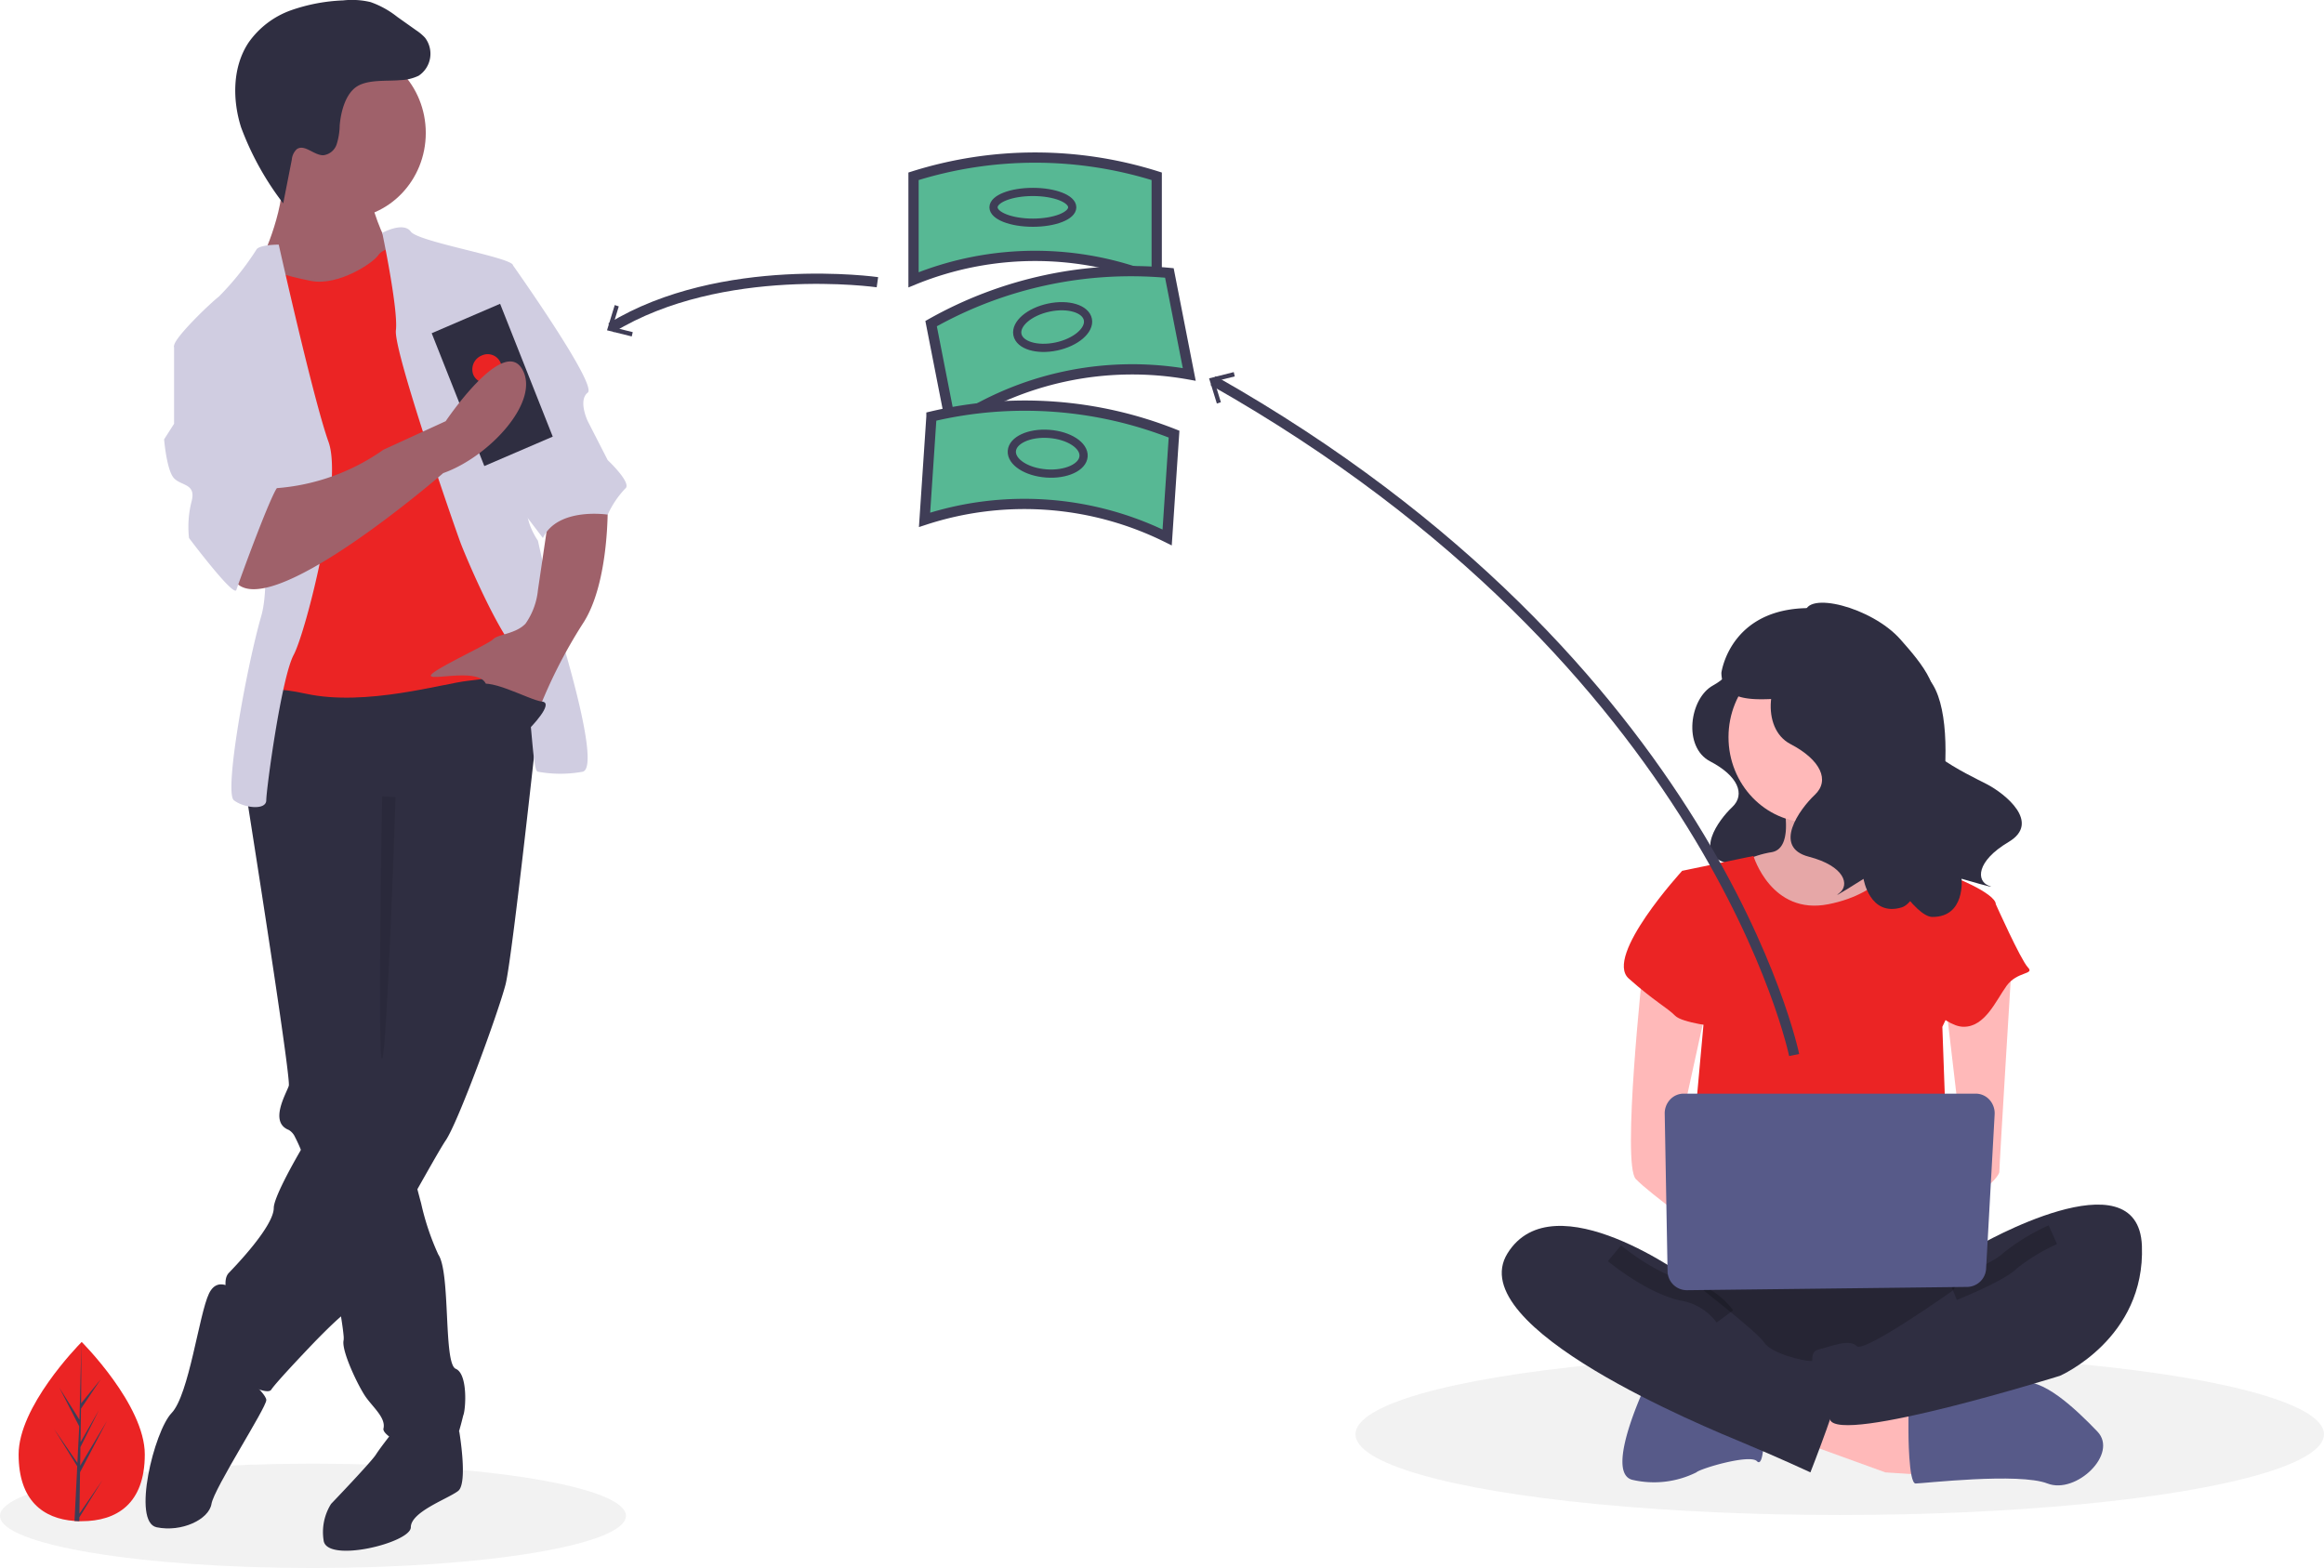 <svg id="h2gd-2-small" xmlns="http://www.w3.org/2000/svg" width="226.691" height="152.974" viewBox="0 0 226.691 152.974">
  <ellipse id="Ellipse_63" data-name="Ellipse 63" cx="30.528" cy="5.09" rx="30.528" ry="5.09" transform="translate(0 142.794)" fill="#f2f2f2"/>
  <ellipse id="Ellipse_64" data-name="Ellipse 64" cx="47.236" cy="7.876" rx="47.236" ry="7.876" transform="translate(132.219 132.048)" fill="#f2f2f2"/>
  <path id="Path_503" data-name="Path 503" d="M854.662,435.945s.4,1.4-1.877,2.654-2.949,6.007-.268,7.4,3.485,3.213,2.145,4.47-3.753,4.61-.536,5.448,3.619,2.514,2.681,3.213,2.145-1.257,2.145-1.257.536,3.353,3.351,2.514,10.724-16.763,6.7-19S854.662,435.945,854.662,435.945Z" transform="translate(-685.702 -371.722)" fill="#2f2e41"/>
  <path id="Path_504" data-name="Path 504" d="M873.11,491.367s1.39,5.071-1.043,5.434a9.3,9.3,0,0,0-4.172,1.811l4.519,6.158h8.343l5.214-5.434s-6.953-5.434-5.562-8.694S873.11,491.367,873.11,491.367Z" transform="translate(-699.291 -413.656)" fill="#ffb9b9"/>
  <path id="Path_505" data-name="Path 505" d="M873.11,491.367s1.39,5.071-1.043,5.434a9.3,9.3,0,0,0-4.172,1.811l4.519,6.158h8.343l5.214-5.434s-6.953-5.434-5.562-8.694S873.11,491.367,873.11,491.367Z" transform="translate(-699.291 -413.656)" opacity="0.1"/>
  <path id="Path_506" data-name="Path 506" d="M852.787,721.251l8,2.9,5.562.362L866,719.439,854.525,715.9Z" transform="translate(-676.883 -580.508)" fill="#ffb9b9"/>
  <path id="Path_507" data-name="Path 507" d="M953,769.307s0,5.071.7,5.071,10.081-1.087,12.862,0,6.952-2.9,4.867-5.071-5.488-5.434-7.611-4.709S953,767.134,953,767.134Z" transform="translate(-766.844 -629.651)" fill="#575a89"/>
  <path id="Path_508" data-name="Path 508" d="M820.1,764.974s-4.172,8.694-1.39,9.419a9.3,9.3,0,0,0,6.257-.725c.348-.362,5.214-1.811,5.91-1.087s.7-2.9.7-2.9Z" transform="translate(-659.496 -630.027)" fill="#575a89"/>
  <path id="Path_509" data-name="Path 509" d="M832.414,709.359s-6.6,9.419-1.738,11.954,28.158,2.536,29.9,0,2.433-10.505,0-11.23S832.414,709.359,832.414,709.359Z" transform="translate(-668.329 -586.367)" fill="#2f2e41"/>
  <path id="Path_510" data-name="Path 510" d="M832.414,709.359s-6.6,9.419-1.738,11.954,28.158,2.536,29.9,0,2.433-10.505,0-11.23S832.414,709.359,832.414,709.359Z" transform="translate(-668.329 -586.367)" opacity="0.2"/>
  <ellipse id="Ellipse_65" data-name="Ellipse 65" cx="7.995" cy="8.332" rx="7.995" ry="8.332" transform="translate(168.604 63.583)" fill="#ffb9b9"/>
  <path id="Path_511" data-name="Path 511" d="M845.987,527.111l6.953-1.449s1.738,5.8,7.3,4.709,6.953-4.709,6.953-4.709,4.172,1.811,4.519,1.811,4.867,1.811,4.867,2.9-5.214,11.954-5.214,11.954l.7,19.561-25.724-.724,1.738-19.2Z" transform="translate(-681.902 -442.155)" fill="#eb2424"/>
  <path id="Path_512" data-name="Path 512" d="M822.933,576.22s-2.086,19.2-.7,20.648,6.953,5.434,6.953,5.434v-4.347l-2.781-5.434,2.781-12.679Z" transform="translate(-662.672 -481.845)" fill="#ffb9b9"/>
  <path id="Path_513" data-name="Path 513" d="M974.458,573.692s-1.217,19.743-1.217,20.467-3.129,3.26-4.171,3.26-1.738-1.811-1.738-1.811l2.433-2.9-1.738-14.852Z" transform="translate(-778.217 -479.861)" fill="#ffb9b9"/>
  <path id="Path_514" data-name="Path 514" d="M923.667,687.917s15.643-9.056,15.991,0-8,12.679-8,12.679-21.553,6.735-22.422,4.273-2.607-6.446-1.217-6.809,3.129-1.087,3.824-.362,9.386-5.434,9.386-5.434Z" transform="translate(-730.729 -566.374)" fill="#2f2e41"/>
  <path id="Path_515" data-name="Path 515" d="M983.805,697.562a19.583,19.583,0,0,0-4.171,2.536c-1.043,1.087-5.562,2.9-5.562,2.9" transform="translate(-783.567 -577.105)" fill="none" stroke="#000" stroke-miterlimit="10" stroke-width="2" opacity="0.2"/>
  <path id="Path_516" data-name="Path 516" d="M826.168,533.127l-2.086-.725s-7.648,8.332-5.214,10.505,3.824,2.9,4.519,3.623,4.172,1.087,4.172,1.087Z" transform="translate(-659.997 -447.446)" fill="#eb2424"/>
  <path id="Path_517" data-name="Path 517" d="M960.4,544.2l3.129.724s2.433,5.434,3.129,6.158-1.043.362-2.086,1.811-2.086,3.985-4.172,3.985-4.867-3.623-4.867-3.623Z" transform="translate(-768.85 -456.708)" fill="#eb2424"/>
  <path id="Path_518" data-name="Path 518" d="M778.963,698.763s-13.21-9.781-17.729-2.536S780.7,713.253,784.177,714.7s6.6,2.9,6.6,2.9,3.129-7.969,3.129-9.418-2.433-1.449-3.129-1.449-3.824-.724-4.519-1.811S778.963,698.763,778.963,698.763Z" transform="translate(-614.183 -573.959)" fill="#2f2e41"/>
  <path id="Path_519" data-name="Path 519" d="M813.966,705.988s3.476,2.9,6.6,3.623a6.454,6.454,0,0,1,4.172,2.536" transform="translate(-656.486 -583.72)" fill="none" stroke="#000" stroke-miterlimit="10" stroke-width="2" opacity="0.2"/>
  <path id="Path_520" data-name="Path 520" d="M837.731,635.477l.278,15.338a1.88,1.88,0,0,0,1.863,1.884l27.391-.321a1.878,1.878,0,0,0,1.819-1.809l.831-15.017a1.968,1.968,0,0,0-.5-1.429,1.808,1.808,0,0,0-1.34-.6h-28.5a1.806,1.806,0,0,0-1.315.575A1.964,1.964,0,0,0,837.731,635.477Z" transform="translate(-675.349 -526.829)" fill="#575a89"/>
  <path id="Path_521" data-name="Path 521" d="M892.158,423.04s.445,1.547-2.079,2.94-3.267,6.654-.3,8.2,3.861,3.559,2.376,4.952-4.158,5.107-.594,6.035,4.009,2.786,2.97,3.559,2.376-1.393,2.376-1.393.594,3.714,3.713,2.785,6.23-17.806,2.754-22.153C900.144,423.926,892.158,423.04,892.158,423.04Z" transform="translate(-715.131 -361.591)" fill="#2f2e41"/>
  <path id="Path_522" data-name="Path 522" d="M904.13,411.769c0-2.267,6.51-.638,9.3,2.527,1.932,2.192,4.868,5.49,2.408,7.814s4.216,5.372,6.006,6.3,5.326,3.749,2.134,5.645-3.14,3.809-1.939,4.262-2.648-.674-2.648-.674.389,3.743-2.854,3.725-12.548-18.592-10.325-23.754C908.278,412.81,904.13,411.769,904.13,411.769Z" transform="translate(-728.052 -351.913)" fill="#2f2e41"/>
  <path id="Path_523" data-name="Path 523" d="M874.11,413.2c-8.7-.546-9.578,6.281-9.578,6.281.06,3.951,6.081,2.026,7.754,2.615,2.018-1.512,5.907-4.374,8.688-6.416A12.814,12.814,0,0,0,874.11,413.2Z" transform="translate(-696.622 -353.845)" fill="#2f2e41"/>
  <path id="Path_524" data-name="Path 524" d="M680.846,375.713s-7.808-38.131-56.677-65.793" transform="translate(-505.838 -272.786)" fill="none" stroke="#3f3d56" stroke-miterlimit="10" stroke-width="1"/>
  <path id="Path_525" data-name="Path 525" d="M574.167,254.891l.1.418-1.977.5.623,2.018-.393.131-.758-2.458Z" transform="translate(-453.823 -218.589)" fill="#3f3d56"/>
  <path id="Path_526" data-name="Path 526" d="M71.613,757.193c0,4.83-2.755,6.516-6.154,6.516l-.236,0c-.157,0-.313-.011-.468-.022-3.067-.226-5.45-2-5.45-6.491,0-4.648,5.7-10.514,6.128-10.948h0l.025-.025S71.613,752.363,71.613,757.193Z" transform="translate(-57.489 -615.304)" fill="#eb2424"/>
  <path id="Path_527" data-name="Path 527" d="M78.535,762.97l2.251-3.277-2.256,3.637-.006.376c-.157,0-.313-.011-.468-.022l.243-4.832,0-.037,0-.007.023-.456-2.262-3.646,2.269,3.3.005.1.183-3.651-1.937-3.768,1.96,3.127.191-7.569v0l-.032,5.968,1.928-2.366-1.936,2.88L78.643,756l1.8-3.137-1.808,3.618-.028,1.817,2.613-4.366-2.623,5Z" transform="translate(-70.789 -615.304)" fill="#3f3d56"/>
  <path id="Path_528" data-name="Path 528" d="M215.289,787.728l1.316-1.019s.871,5.072-.1,5.832-4.619,2.026-4.619,3.546-8.265,3.546-8.508,1.267a5.18,5.18,0,0,1,.729-3.546s3.889-4.053,4.375-4.813,1.7-2.28,1.7-2.28Z" transform="translate(-171.813 -647.09)" fill="#2f2e41"/>
  <path id="Path_529" data-name="Path 529" d="M167,487.837s.036.223.1.631c.058.362.139.874.236,1.5,1.021,6.492,4,25.6,3.8,26.235-.243.76-1.945,3.546,0,4.306a1.546,1.546,0,0,1,.605.687,15.06,15.06,0,0,1,1.028,2.528,114.943,114.943,0,0,1,3.116,13c.314,1.707.527,3.08.591,3.8a2.151,2.151,0,0,1,.007.5c-.243,1.013,1.459,4.56,2.188,5.573s1.945,2.027,1.7,3.04,6.077,3.8,6.806,2.027a33.364,33.364,0,0,0,.972-3.293c.243-.507.486-4.053-.729-4.56s-.486-9.372-1.7-11.146a25.014,25.014,0,0,1-1.675-4.993c-.255-.942-.513-1.945-.766-2.951-1.026-4.121-1.935-8.268-1.935-8.268l.243-29.637-13.369-1.773-.343.788-.683,1.563Z" transform="translate(-142.966 -410.273)" fill="#2f2e41"/>
  <path id="Path_530" data-name="Path 530" d="M128.43,720.989s-1.945-2.027-2.917,0-1.945,9.879-3.646,11.652-3.889,10.639-1.458,11.146,5.1-.76,5.348-2.28,5.348-9.372,5.348-10.132-3.4-3.546-3.4-3.546Z" transform="translate(-105.129 -594.789)" fill="#2f2e41"/>
  <path id="Path_531" data-name="Path 531" d="M186.558,430.657s-3.16,29.637-3.889,32.423-4.619,13.425-5.834,15.2-8.994,16.212-9.966,16.971-2.917,2.786-2.917,2.786-3.646,3.8-4.132,4.56-4.619-1.52-4.862-3.04a16.247,16.247,0,0,1,.486-5.066c.243-1.013-.486-2.533.243-3.293s4.375-4.56,4.375-6.333,6.32-12.159,8.751-14.438,1.945-6.079,1.945-6.079V448.9l-13.369-4.306s.729-12.159,2.431-12.159S183.884,428.377,186.558,430.657Z" transform="translate(-133.358 -367.025)" fill="#2f2e41"/>
  <ellipse id="Ellipse_66" data-name="Ellipse 66" cx="8.022" cy="8.359" rx="8.022" ry="8.359" transform="translate(25.488 4.612)" fill="#9f616a"/>
  <path id="Path_532" data-name="Path 532" d="M184.762,212.394s.972,3.8,2.188,4.813-3.16,5.319-3.16,5.319l-8.265.507-1.458-4.813s2.674-5.573,1.945-9.119S184.762,212.394,184.762,212.394Z" transform="translate(-148.579 -192.837)" fill="#9f616a"/>
  <path id="Path_533" data-name="Path 533" d="M182.554,248.18s-2.188.253-2.674,1.013-3.889,3.04-6.563,2.533-4.375-1.267-4.862-1.013S167,256.286,167,256.286l2.674,8.106-.486,22.291-.729,6.079S167,290.736,172.83,292s13.369-1.013,15.8-1.266,6.563-1.013,6.806-2.533-.729-7.093-.729-7.093l-3.889-16.972-2.431-9.119Z" transform="translate(-142.967 -224.317)" fill="#eb2424"/>
  <path id="Path_534" data-name="Path 534" d="M231.271,240.875s2.056-1.136,2.785-.123,9.966,2.533,9.966,3.293,1.945,21.278,1.458,23.051.972,3.8.972,3.8l1.7,7.6s4.619,14.439,2.674,14.945a12.154,12.154,0,0,1-4.375,0c-.729,0-.486-9.626-2.431-12.159s-4.619-8.866-5.1-10.132-6.563-18.745-6.32-20.771S231.271,240.875,231.271,240.875Z" transform="translate(-193.983 -218.155)" fill="#d0cde1"/>
  <path id="Path_535" data-name="Path 535" d="M143.03,248.18s-1.945,0-2.188.507a27.5,27.5,0,0,1-3.646,4.559c-.972.76-4.375,4.053-4.375,4.813s7.049,6.333,7.049,6.333,2.917,14.945,1.458,20.011-3.646,17.225-2.674,17.985,3.16,1.013,3.16,0,1.458-11.905,2.674-14.185,4.862-16.718,3.4-20.771S143.03,248.18,143.03,248.18Z" transform="translate(-115.841 -224.317)" fill="#d0cde1"/>
  <path id="Path_536" data-name="Path 536" d="M271.461,364.847s.243,7.853-2.431,11.905a48.921,48.921,0,0,0-4.375,8.612s-4.375-1.267-5.1-2.786-5.348-.253-5.348-.76,5.591-3.04,6.077-3.546,2.188-.507,3.16-1.52a6.885,6.885,0,0,0,1.215-3.293l.972-6.586Z" transform="translate(-212.185 -315.906)" fill="#9f616a"/>
  <path id="Path_537" data-name="Path 537" d="M177.81,144.978a4.469,4.469,0,0,0,1.8-.429,2.573,2.573,0,0,0,.616-3.717,4.649,4.649,0,0,0-.855-.716l-1.848-1.311a8.923,8.923,0,0,0-2.607-1.442,7.817,7.817,0,0,0-2.665-.164,17.36,17.36,0,0,0-5.1.967,8.575,8.575,0,0,0-4.136,3.154c-1.564,2.359-1.586,5.54-.724,8.263A28.338,28.338,0,0,0,166.4,157l.837-4.255a1.6,1.6,0,0,1,.473-1.019c.752-.557,1.671.587,2.594.58a1.567,1.567,0,0,0,1.315-1.085,6.418,6.418,0,0,0,.291-1.82c.11-1.3.547-3.117,1.732-3.836C174.743,144.9,176.569,145.095,177.81,144.978Z" transform="translate(-138.775 -137.16)" fill="#2f2e41"/>
  <path id="Path_538" data-name="Path 538" d="M231.7,498.681s-.821,24.746-1.307,25.506,0-25.584,0-25.584Z" transform="translate(-193.114 -420.912)" opacity="0.1"/>
  <path id="Path_539" data-name="Path 539" d="M283.664,257.607h1.945s8.265,11.652,7.292,12.412,0,2.786,0,2.786l1.945,3.8s2.431,2.28,1.7,2.786a9.283,9.283,0,0,0-1.7,2.533s-4.862-.76-6.32,2.28l-3.153-4.147Z" transform="translate(-235.569 -231.717)" fill="#d0cde1"/>
  <path id="Path_2111" data-name="Path 2111" d="M0,0,7.264-.107l-.2,13.937L-.2,13.937Z" transform="translate(42.109 32.509) rotate(-22.438)" fill="#2f2e41"/>
  <path id="Path_2112" data-name="Path 2112" d="M1.453-.021A1.366,1.366,0,0,1,2.886,1.331a1.466,1.466,0,0,1-1.472,1.4A1.366,1.366,0,0,1-.02,1.374,1.466,1.466,0,0,1,1.453-.021Z" transform="translate(45.652 35.257) rotate(-22.438)" fill="#eb2424"/>
  <path id="Path_540" data-name="Path 540" d="M178.475,312.108s-17.5,15.2-20.419,10.386,3.16-8.866,3.16-8.866a20.766,20.766,0,0,0,11.425-3.8l6.077-2.786s5.548-8.254,7.438-5.111S182.929,310.544,178.475,312.108Z" transform="translate(-135.242 -265.953)" fill="#9f616a"/>
  <path id="Path_541" data-name="Path 541" d="M131.753,289.426l-2.674,1.013v7.6l-.972,1.52s.243,3.04.972,3.8,2.188.507,1.7,2.28a9.992,9.992,0,0,0-.243,3.546s4.375,5.826,4.619,5.066,3.646-10.132,4.132-10.132-4.862-14.692-4.862-14.692Z" transform="translate(-112.099 -256.697)" fill="#d0cde1"/>
  <path id="Path_542" data-name="Path 542" d="M280.866,451.869s2.513-2.533,1.257-2.66-5.632-2.66-6.361-1.393S280.866,451.869,280.866,451.869Z" transform="translate(-229.247 -380.764)" fill="#2f2e41"/>
  <ellipse id="Ellipse_68" data-name="Ellipse 68" cx="3.839" cy="1.5" rx="3.839" ry="1.5" transform="translate(95.952 19.725)" fill="#57b894"/>
  <path id="Path_543" data-name="Path 543" d="M506.221,220.6a31.3,31.3,0,0,0-23.721,0V210.5a39.47,39.47,0,0,1,23.721,0Z" transform="translate(-393.391 -193.302)" fill="#57b894" stroke="#3f3d56" stroke-miterlimit="10" stroke-width="1"/>
  <ellipse id="Ellipse_69" data-name="Ellipse 69" cx="3.839" cy="1.5" rx="3.839" ry="1.5" transform="translate(96.911 18.725)" fill="none" stroke="#3f3d56" stroke-miterlimit="10" stroke-width="0.8"/>
  <path id="Path_2113" data-name="Path 2113" d="M3.512-.029c1.94-.016,3.506.836,3.5,1.9S5.422,3.818,3.482,3.834-.024,3-.015,1.931,1.573-.013,3.512-.029Z" transform="matrix(0.98, -0.2, 0.2, 0.98, 97.822, 31.84)" fill="#57b894"/>
  <path id="Path_545" data-name="Path 545" d="M515.991,270.292a31.456,31.456,0,0,0-23.242,4.943l-1.939-9.9a39.667,39.667,0,0,1,23.242-4.943Z" transform="translate(-399.987 -233.763)" fill="#57b894" stroke="#3f3d56" stroke-miterlimit="10" stroke-width="1"/>
  <path id="Path_2114" data-name="Path 2114" d="M3.512-.029c1.94-.016,3.506.836,3.5,1.9S5.422,3.818,3.482,3.834-.024,3-.015,1.931,1.573-.013,3.512-.029Z" transform="matrix(0.98, -0.2, 0.2, 0.98, 98.869, 30.74)" fill="none" stroke="#3f3d56" stroke-width="0.8"/>
  <path id="Path_2115" data-name="Path 2115" d="M1.934-.005C3-.008,3.864,1.559,3.858,3.5s-.876,3.51-1.944,3.513S-.016,5.444-.01,3.507.866,0,1.934-.005Z" transform="translate(97.275 46.704) rotate(-86.019)" fill="#57b894"/>
  <path id="Path_547" data-name="Path 547" d="M511.376,334.12a31.322,31.322,0,0,0-23.664-1.716l.673-10.078a39.494,39.494,0,0,1,23.664,1.716Z" transform="translate(-397.528 -281.689)" fill="#57b894" stroke="#3f3d56" stroke-miterlimit="10" stroke-width="1"/>
  <path id="Path_2116" data-name="Path 2116" d="M1.934-.005C3-.008,3.864,1.559,3.858,3.5s-.876,3.51-1.944,3.513S-.016,5.444-.01,3.507.866,0,1.934-.005Z" transform="translate(98.567 45.936) rotate(-86.019)" fill="none" stroke="#3f3d56" stroke-width="0.8"/>
  <path id="Path_549" data-name="Path 549" d="M365.426,264.017s-15.16-2.161-25.986,4.45" transform="translate(-279.84 -236.485)" fill="none" stroke="#3f3d56" stroke-miterlimit="10" stroke-width="1"/>
  <path id="Path_550" data-name="Path 550" d="M287.826,224.459l.394.13-.616,2.02,1.979.492-.1.419-2.41-.6Z" transform="translate(-227.862 -194.698)" fill="#3f3d56"/>
</svg>

